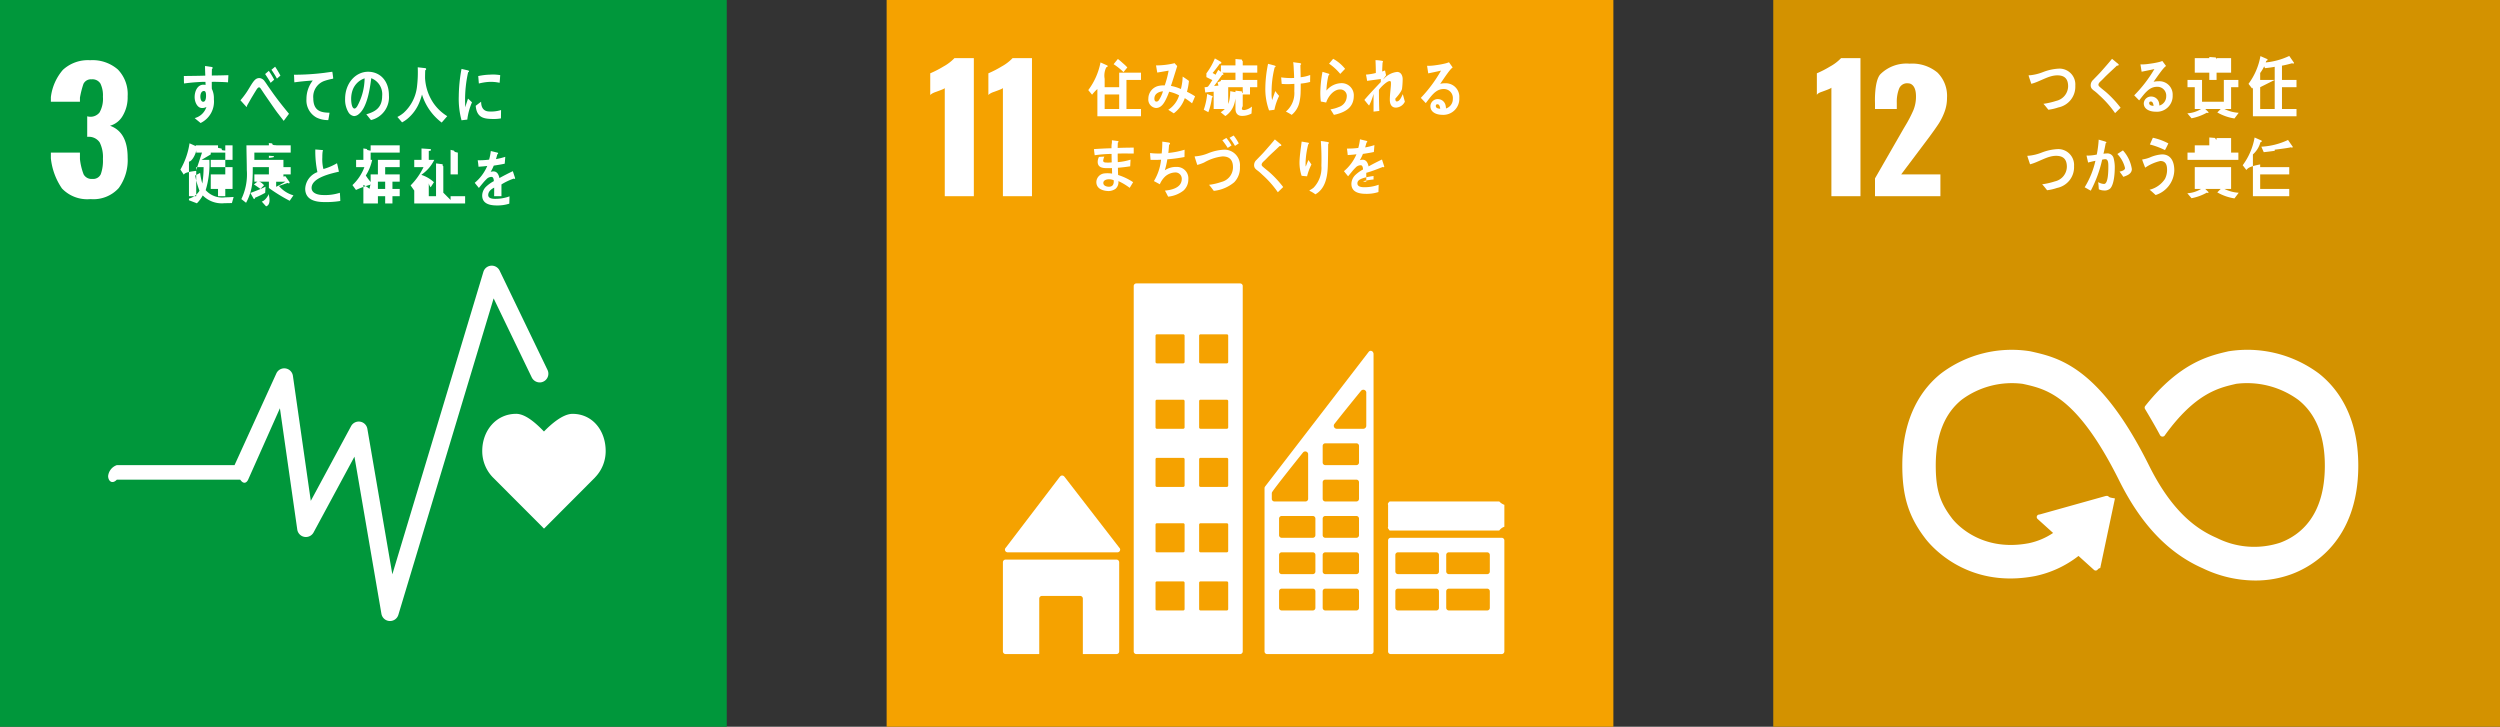 <svg xmlns="http://www.w3.org/2000/svg" viewBox="0 0 344 100">
  <rect x="0" y="0" width="344" height="100" fill="#333333" stroke="none"/>
  <defs>
    <style>
      .cls-1 {
        fill: #00973b;
      }

      .cls-2 {
        fill: #fff;
      }

      .cls-3 {
        fill: #d39200;
      }

      .cls-4 {
        fill: #f5a200;
      }
    </style>
  </defs>
  <g id="レイヤー_2" data-name="レイヤー 2">
    <g id="レイヤー_2-2" data-name="レイヤー 2">
      <g>
        <g>
          <rect class="cls-1" width="100" height="100"/>
          <path class="cls-2" d="M8.524,25.931A8.982,8.982,0,0,1,7,21.788V21h4v.887a8.244,8.244,0,0,0,.502,2.095,1.229,1.229,0,0,0,1.201.636,1.152,1.152,0,0,0,1.165-.647,5.48,5.48,0,0,0,.294-2.107,4.514,4.514,0,0,0-.447-2.272,1.81,1.81,0,0,0-1.648-.765c-.047-.015-.267-.024-.067-.024V16h-.004a1.597,1.597,0,0,0,1.695-.516,3.817,3.817,0,0,0,.471-2.166,3.731,3.731,0,0,0-.341-1.813,1.283,1.283,0,0,0-1.212-.589,1.138,1.138,0,0,0-1.13.636A13.046,13.046,0,0,0,11,13.436V14H7v-.634A7.026,7.026,0,0,1,8.653,9.613a5.083,5.083,0,0,1,3.755-1.327A5.304,5.304,0,0,1,16.222,9.567a4.857,4.857,0,0,1,1.342,3.685,4.964,4.964,0,0,1-.683,2.689,2.907,2.907,0,0,1-1.742,1.362q2.424.87,2.425,4.371a6.527,6.527,0,0,1-1.224,4.2,4.691,4.691,0,0,1-3.884,1.522A4.803,4.803,0,0,1,8.524,25.931Z"/>
          <g>
            <path class="cls-2" d="M83.341,62.064c0-2.826-1.814-5.118-4.561-5.118-1.374,0-3.03,1.504-3.93,2.429-.9-.926-2.447-2.432-3.821-2.432-2.747,0-4.672,2.292-4.672,5.12a5.177,5.177,0,0,0,1.458,3.62h0l7.042,7.055L81.888,65.69l-.005-.005A5.179,5.179,0,0,0,83.341,62.064Z"/>
            <path class="cls-2" d="M53.666,85.453c-.025,0-.049-.001-.074-.002a1.199,1.199,0,0,1-1.109-.995L48.772,62.837,43.148,73.262a1.2,1.2,0,0,1-2.244-.399l-2.387-16.685-4.367,9.81c-.193.433-.622.712-1.096.012H16.079c-.663.7-1.2.163-1.2-.5a1.789,1.789,0,0,1,1.2-1.5H32.274l5.745-12.603a1.2,1.2,0,0,1,2.285.318l2.461,17.204L48.31,58.637a1.2,1.2,0,0,1,2.239.367L53.986,79.027,66.515,37.41a1.2,1.2,0,0,1,2.23-.176l6.592,13.667a1.204,1.204,0,0,1-.94,1.716,1.23,1.23,0,0,1-1.245-.72L67.924,41.056,54.815,84.599A1.199,1.199,0,0,1,53.666,85.453Z"/>
          </g>
          <g>
            <path class="cls-2" d="M64.3,16.456c-.263.026-.524.063-.794.096a11.331,11.331,0,0,1-.378-3.328,21.495,21.495,0,0,1,.378-3.745l.634.149a1.993,1.993,0,0,1,.312.081.109.109,0,0,1,.081.114.119.119,0,0,1-.117.114,17.378,17.378,0,0,0-.422,3.888c0,.317.015.626.015.945.131-.398.255-.803.392-1.202.183.168.366.344.546.512A8.371,8.371,0,0,0,64.3,16.456Zm4.629-.165a5.881,5.881,0,0,1-1.331.076c-1.041-.033-2.012-.204-2.138-1.809.246-.185.491-.382.743-.56.002.91.423,1.321,1.102,1.343a4.634,4.634,0,0,0,1.641-.2C68.94,15.523,68.935,15.902,68.93,16.291Zm-.183-4.9a5.667,5.667,0,0,0-1.688-.105,7.575,7.575,0,0,0-1.166.206c-.031-.315-.052-.707-.09-1.023a8.782,8.782,0,0,1,1.652-.2,5.995,5.995,0,0,1,1.375.069C68.803,10.686,68.784,11.042,68.747,11.39Z"/>
            <path class="cls-2" d="M31.376,11.332c-.304-.025-.61-.043-.908-.05-.446-.013-.89-.032-1.329-.018.007.332-.008.641.014.97a2.922,2.922,0,0,1,.276,1.41A3.272,3.272,0,0,1,27.6,16.927c-.266-.232-.549-.436-.809-.677a2.284,2.284,0,0,0,1.61-1.534,1.122,1.122,0,0,1-.615.144c-.632,0-1.004-.813-1.004-1.501,0-.857.423-1.704,1.204-1.704a1.217,1.217,0,0,1,.298.036c0-.141-.006-.288-.015-.43-.506-.004-1.011.036-1.508.068-.484.042-.958.091-1.435.159-.029-.34-.015-.687-.029-1.027.987-.019,1.968-.019,2.955-.056-.022-.439-.036-.871-.043-1.318.215.018.446.055.662.089a2.225,2.225,0,0,1,.275.044c.051.009.11.026.11.108a.246.246,0,0,1-.096.185c-.008.288-.015.593-.015.878.758-.006,1.522-.021,2.282-.046ZM28.061,12.52c-.341,0-.491.392-.491.758,0,.295.088.723.393.723.327,0,.388-.499.388-.802C28.351,12.958,28.351,12.52,28.061,12.52Z"/>
            <path class="cls-2" d="M39.038,16.633c-.376-.504-.817-1.029-1.208-1.591-.464-.664-.943-1.356-1.393-2.012-.154-.224-.309-.467-.464-.691-.081-.113-.183-.319-.323-.319-.201,0-.391.384-.502.55-.147.235-.296.487-.434.712-.251.412-.471.833-.715,1.235v.048c0,.075-.031.139-.095.139l-.818-.903a11.787,11.787,0,0,0,.869-1.14c.28-.422.531-.89.825-1.312.281-.382.5-.607.92-.607a.969.969,0,0,1,.731.466c.162.197.317.46.463.666.349.496.694,1.003,1.046,1.47.544.739,1.253,1.619,1.826,2.311ZM37.24,11.396c-.235-.42-.497-.814-.758-1.21l.506-.436a10.656,10.656,0,0,1,.737,1.214Zm.867-.575a11.326,11.326,0,0,0-.758-1.219l.508-.425a13.473,13.473,0,0,1,.73,1.222Z"/>
            <path class="cls-2" d="M45.69,10.854a7.995,7.995,0,0,0-1.083.291,2.315,2.315,0,0,0-1.498,2.387c.014,1.791,1.125,1.959,2.234,1.979-.05.336-.102.68-.175,1.016-.046,0-.102-.001-.149-.002a3.548,3.548,0,0,1-1.446-.34A2.68,2.68,0,0,1,42.169,13.63a4.109,4.109,0,0,1,.867-2.551c-.816.051-1.729.138-2.53.253-.038-.442-.018-.705-.061-1.048a33.801,33.801,0,0,0,4.202-.263c.329-.049.887-.121,1.077-.149.036.133.115.819.126.887C45.862,10.83,45.767,10.837,45.69,10.854Z"/>
            <path class="cls-2" d="M51.047,16.521c-.221-.263-.422-.537-.646-.789,1.136-.34,2.184-.832,2.184-2.533a2.356,2.356,0,0,0-1.5-2.438c-.194,1.549-.576,4.014-1.703,4.926a1.044,1.044,0,0,1-.667.286,1.061,1.061,0,0,1-.768-.521,3.357,3.357,0,0,1-.46-1.836c0-2.193,1.456-3.743,3.165-3.743,1.581,0,2.865,1.173,2.865,3.259A3.224,3.224,0,0,1,51.047,16.521Zm-2.526-4.129a3.691,3.691,0,0,0-.202,1.225c0,.367.065,1.318.467,1.318.143,0,.266-.171.353-.286a8.192,8.192,0,0,0,1.032-3.87A2.652,2.652,0,0,0,48.522,12.392Z"/>
            <path class="cls-2" d="M60.778,16.865a7.685,7.685,0,0,1-2.71-3.86,9.351,9.351,0,0,1-.396,1.161A5.731,5.731,0,0,1,56.081,16.33a4.244,4.244,0,0,1-.756.507l-.646-.746a4.183,4.183,0,0,0,.873-.575,5.734,5.734,0,0,0,1.813-3.49,16.547,16.547,0,0,0,.116-2.767l1.021.115a.144.144,0,0,1,.14.132.176.176,0,0,1-.131.162c-.014.361-.022.72-.022,1.081a6.801,6.801,0,0,0,1.145,3.426A6.335,6.335,0,0,0,61.54,15.985Z"/>
            <path class="cls-2" d="M31.911,27.941c-.335.008-.671.017-1.007.017A3.677,3.677,0,0,1,27.898,26.89a4.704,4.704,0,0,1-.805,1.086L26,27.555V27h1V23.51c-1.493.175-1.596.359-1.711.52l-.466-.697A10.173,10.173,0,0,0,26.079,19.72l.866.386a.1.1,0,0,1,.058.084c0,.051-.078-.191-.078-.191H29v1.248L27.727,22h1.08a12.138,12.138,0,0,1-.506,4.163,3.036,3.036,0,0,0,2.692.989c.387,0,.768-.025,1.156-.052ZM27,23v.411L27.795,21H27v-.35c-.035.535-.6,1.587-1,1.587v5.092a2.417,2.417,0,0,0,1.45-1.087,11.809,11.809,0,0,1-.597-2.086c.23-.121.455-.245.686-.367a8.738,8.738,0,0,0,.299,1.463A13.991,13.991,0,0,0,28.017,23Zm5,0v2h0v1H30v1h1V26H29V25h0V23h0v1h1V23H29V22h1V20H29v1h1v-.653l.407.08a.119.119,0,0,1,.113.132c0,.069-.078.121.48.157V20h1v2H31v1Zm-1-2H30v1h1Zm0,2H30v1h1Z"/>
            <path class="cls-2" d="M39.86,27.628A22.003,22.003,0,0,1,37,25.866V26.879s.365,1.302-.39,1.513l-.59-.654c.575-.165.98-1.042.98-1.042V25H35.535c.276-.029.545.214.797.485l-.491.515c-.298-.215-.596-.425-.902-.622L35.417,25H35V24h2V23H34.782c0,.5-.007,1.284-.031,1.599a7.299,7.299,0,0,1-.893,3.305c-.218-.17-.426-.342-.649-.505a7.84,7.84,0,0,0,.752-4.001c0-.956-.036-1.914-.051-3.399H37v-.33c-.272.018.088.018.363.053.052.009.12.027.12.109s.117.152.517.152V20h2v1H35v2h0V22h2v-.568l.57.044c.058,0,.131.011.131.111,0,.07-.7.143-.7.143V22h2v1h1v1H39v.296l.266-.055.543.768a.223.223,0,0,1,.036.119.101.101,0,0,1-.096.107.346.346,0,0,1-.161-.064c-.402.127-.804.28-1.206.418a4.058,4.058,0,0,0,1.995,1.29Zm-3.37-1.095a14.364,14.364,0,0,1-1.394.676c-.017.064-.052.181-.119.181-.037,0-.068-.036-.09-.072l-.432-.765c.701-.263,1.402-.525,2.081-.861ZM39,23H38v1h1Zm0,0H38v1h1Zm-1,2.007v.695A13.669,13.669,0,0,0,39.275,25Z"/>
            <path class="cls-2" d="M44.67,27.804c-1.03,0-2.673-.166-2.673-1.848a2.563,2.563,0,0,1,1.679-2.272,14.006,14.006,0,0,1-.289-3.117c.216.018.44.036.656.053.107.009.214.018.324.034.036.009.079.026.079.08a.183.183,0,0,1-.05.097,5.956,5.956,0,0,0-.043.809,5.523,5.523,0,0,0,.136,1.576.09.09,0,0,0,.065.027,7.807,7.807,0,0,0,1.816-.784c.108.379.179.775.266,1.162-.9.221-3.761.784-3.761,2.237,0,.82,1.066.977,1.564.977a6.573,6.573,0,0,0,2.325-.309c.031.371.052.75.061,1.129A11.928,11.928,0,0,1,44.67,27.804Z"/>
            <path class="cls-2" d="M51,28V25.265l-.16.716a5.209,5.209,0,0,0-.84-.542V28h1V25.405a12.762,12.762,0,0,0-2.017.734l-.488-.67A6.471,6.471,0,0,0,50.139,23H49V22h1V20.423l.4.069a.107.107,0,0,1,.113.099c0,.069.487.141.487.141V22h.209a6.525,6.525,0,0,1-.875,2.147A7.606,7.606,0,0,0,51,25.041V24h4v4Zm0-7V20h4v1Zm1,3V22h3v2Zm1,1H52v1h1Zm0,2H52v1h1Zm2-4H53v1h2Zm0,2H54v1h1Zm0,2H54v1h1Z"/>
            <path class="cls-2" d="M58,24.034v.036a4.683,4.683,0,0,1,1.708,1l-.447.7A1.224,1.224,0,0,1,59,25.21V28H57V25.495s.213.512-.008.717l-.49-.7A9.324,9.324,0,0,0,58.275,23H57V22h1V20.43l1.213.081a.127.127,0,0,1,.096.122c0,.071-.062.115-.309.133V22h.753A5.235,5.235,0,0,1,58,24.034ZM59,28V27h1V22.484l.822.106a.122.122,0,0,1,.109.124c0,.081-.078.124.069.151v3.65l1,1V20.617l.4.098a.134.134,0,0,1,.128.124c0,.08.472.16.472.16V24H62v3h2v1Z"/>
            <path class="cls-2" d="M70.798,24.616a.178.178,0,0,1-.101-.043A8.223,8.223,0,0,0,69,25.378V27H67.993C68,26.573,68,26.443,68,26.298v-.48c-.548.273-.822.625-.822,1.02,0,.344.315.523.938.523a5.69,5.69,0,0,0,1.992-.342l-.027,1.003a5.322,5.322,0,0,1-1.719.248c-1.341,0-2.013-.453-2.013-1.373a1.752,1.752,0,0,1,.562-1.235,4.885,4.885,0,0,1,1.04-.737c-.012-.386-.123-.584-.321-.584a.956.956,0,0,0-.704.327,6.514,6.514,0,0,0-.528.581c-.254.302-.41.507-.506.611-.123-.156-.314-.386-.569-.704a6.128,6.128,0,0,0,1.726-2.325c-.363.051-.767.087-1.205.112-.027-.326-.069-.626-.11-.891a10.97,10.97,0,0,0,1.568-.087,7.552,7.552,0,0,0,.232-1.185l.923.225a.1.1,0,0,1,.083.102c0,.051-.033.094-.109.128-.034.146-.096.37-.184.66a10.23,10.23,0,0,0,1.279-.316l-.075.943c-.376.087-.883.172-1.511.267a5.509,5.509,0,0,1-.425.857,1.294,1.294,0,0,1,.389-.059c.418,0,.693.301.815.917.547-.309,1.172-.626,1.847-.952l.315.96C70.88,24.582,70.853,24.616,70.798,24.616Z"/>
          </g>
        </g>
        <g>
          <rect class="cls-3" x="244" width="100" height="100"/>
          <g>
            <path class="cls-2" d="M252,12.047c.003.094-.499.291-1.331.589-.659.22-.669.447-.669.447V10.088a14.284,14.284,0,0,0,1.82-.938A6.169,6.169,0,0,0,253.331,8H256V27h-4Z"/>
            <path class="cls-2" d="M258,24.546l3.92-6.822.24-.405a17.884,17.884,0,0,0,1.12-2.15,4.911,4.911,0,0,0,.36-1.902q0-1.357-.717-1.72a.8.8,0,0,0-.304-.077,1.195,1.195,0,0,0-1.299.716A4.989,4.989,0,0,0,261,14.167V15h-3v-.787s-.135-3.005.724-3.983a5.095,5.095,0,0,1,4.033-1.468,5.432,5.432,0,0,1,3.84,1.225,4.522,4.522,0,0,1,1.312,3.476,5.457,5.457,0,0,1-.337,1.92,8.271,8.271,0,0,1-.794,1.611q-.458.707-1.42,2.008L261.601,24H267v3h-9Z"/>
          </g>
          <path class="cls-2" d="M319.094,51.404a16.483,16.483,0,0,0-12.467-3.064l-.25.058c-2.486.587-6.436,1.559-11.058,7.295-.026.032-.052.065-.077.098l-.059.071a.376.376,0,0,0-.027.415l.107.177c.58.971,1.312,2.22,1.93,3.371a.27.27,0,0,1,.017.035.397.397,0,0,0,.352.217.389.389,0,0,0,.273-.111c.029-.038.059-.077.084-.118,4.103-5.674,7.329-6.457,9.512-6.971l.261-.062a11.945,11.945,0,0,1,8.548,2.199c2.426,1.915,3.658,4.964,3.658,9.059,0,6.869-3.341,9.557-6.145,10.601a11.462,11.462,0,0,1-8.539-.563l-.187-.091c-2.386-1.036-5.947-3.191-9.302-9.93-6.763-13.584-12.421-14.863-16.164-15.71l-.2-.044a16.155,16.155,0,0,0-12.277,3.054c-2.431,1.939-5.327,5.71-5.327,12.657,0,4.233.87,7.027,3.104,9.968.49.67,5.499,7.105,15.182,5.249a14.547,14.547,0,0,0,5.959-2.768l2.131,1.923a.35.35,0,0,0,.489-.024A.568.568,0,0,1,289,78.161v-.029l2-9.458V68.57c-.752-.092-.79-.186-.865-.252a.319.319,0,0,0-.226-.085l-.066.006-.1.01-9.059,2.536-.165.027a.317.317,0,0,0-.173.101.343.343,0,0,0,.025.491l.106.098,2.03,1.833a9.457,9.457,0,0,1-3.325,1.407c-7.006,1.336-10.465-3.252-10.597-3.432l-.049-.067C266.91,69.106,266.36,67.29,266.36,64.045c0-4.107,1.21-7.157,3.596-9.062a11.599,11.599,0,0,1,8.389-2.163l.204.046c3.068.694,7.271,1.645,13.06,13.274,3.007,6.037,6.773,9.985,11.513,12.067a16.736,16.736,0,0,0,7.216,1.672,14.36,14.36,0,0,0,5.027-.891C318.11,77.962,324.5,74.459,324.5,64.073c0-6.943-2.94-10.721-5.406-12.669"/>
          <g>
            <path class="cls-2" d="M283.222,14.784a6.846,6.846,0,0,1-1.366.317c-.225-.272-.439-.565-.682-.814a10.419,10.419,0,0,0,1.754-.404,2.099,2.099,0,0,0,1.646-2.007c0-1.131-.597-1.508-1.484-1.508-1.225,0-2.378.866-3.583,1.166-.035-.121-.367-1.08-.367-1.124,0-.086.111-.051.162-.051a6.608,6.608,0,0,0,1.828-.446,6.911,6.911,0,0,1,2.224-.472,2.182,2.182,0,0,1,2.208,2.351A2.905,2.905,0,0,1,283.222,14.784Z"/>
            <path class="cls-2" d="M291.035,15.566a14.171,14.171,0,0,0-2.211-2.497,6.394,6.394,0,0,0-.638-.557,1.806,1.806,0,0,1-.367-.326.737.737,0,0,1-.139-.464.997.997,0,0,1,.336-.73c.354-.378.72-.73,1.065-1.114.515-.584,1.036-1.168,1.536-1.785.213.179.425.351.639.531a1.592,1.592,0,0,1,.241.207.105.105,0,0,1,.038.077c0,.12-.163.136-.243.12-.485.462-.985.915-1.476,1.389-.205.196-.395.411-.602.609-.096.095-.204.181-.293.284a.555.555,0,0,0-.178.342.332.332,0,0,0,.133.258c.31.291.654.54.97.815a14.608,14.608,0,0,1,1.951,2.102C291.54,15.068,291.292,15.325,291.035,15.566Z"/>
            <path class="cls-2" d="M296.577,15.368c-.607,0-1.592-.25-1.592-1.149a.991.991,0,0,1,1.058-.935,1.085,1.085,0,0,1,1.013.77,2.098,2.098,0,0,1,.074.473,1.303,1.303,0,0,0,.939-1.271,1.209,1.209,0,0,0-1.283-1.311c-1.109,0-1.749,1.02-2.438,1.87-.226-.232-.456-.462-.683-.695a18.198,18.198,0,0,0,2.782-3.619c-.587.136-1.175.248-1.761.368l-.161-1.014a1.699,1.699,0,0,0,.233.011,7.406,7.406,0,0,0,.976-.086,12.326,12.326,0,0,0,1.344-.241c.154-.035.308-.095.462-.146.169.232.339.455.507.687a2.44,2.44,0,0,0-.22.189,6.363,6.363,0,0,0-.477.574c-.353.464-.683.944-1.021,1.415a2.576,2.576,0,0,1,.675-.077,1.831,1.831,0,0,1,1.954,1.93A2.171,2.171,0,0,1,296.577,15.368Zm-.621-1.399c-.141,0-.228.059-.228.231,0,.319.418.361.61.361C296.299,14.313,296.226,13.969,295.956,13.969Z"/>
            <path class="cls-2" d="M307.461,16.301a6.817,6.817,0,0,1-2.36-.828L305.569,15h-2.125l.456.441a.103.103,0,0,1-.098.103.298.298,0,0,1-.14-.039,6.955,6.955,0,0,1-2.107.772l-.578-.683A4.091,4.091,0,0,0,302.869,15H302V12h5v3h-.915a5.065,5.065,0,0,0,1.961.521ZM301,12V11h3V9h-2v1h2V9h-2V8h2V7.84l.812.061a.112.112,0,0,1,.119.103A.249.249,0,0,0,305,8.15V8h2V9h0v1h-2v1h3v1Zm5-1h-3v1h3Zm0,1h-3v1h3Zm0,1h-3v1h3Z"/>
            <path class="cls-2" d="M311.836,8.371A5.181,5.181,0,0,1,311,10.045V16h-1V11.425c.262.285.097.542-.103.764l-.503-.653A9.028,9.028,0,0,0,311.035,7.72l.918.402a.118.118,0,0,1,.068.105C312.021,8.32,311.891,8.363,311.836,8.371ZM314,12v3h2v1h-5V15h2V11h-2v1l2-1V9.191c-.362.077-.855.138-1.339.19l-.331-.756a9.779,9.779,0,0,0,3.672-.927l.661.953a.126.126,0,0,1-.127.102.247.247,0,0,1-.13-.051c-.464.128-.919.248-1.407.334V11h2v1Z"/>
            <path class="cls-2" d="M283.049,25.86a6.844,6.844,0,0,1-1.366.317c-.225-.276-.439-.566-.682-.817a10.182,10.182,0,0,0,1.754-.402,2.102,2.102,0,0,0,1.646-2.007c0-1.131-.597-1.51-1.484-1.51-1.225,0-2.378.866-3.583,1.166-.035-.12-.367-1.081-.367-1.124,0-.084.111-.05.162-.05a6.606,6.606,0,0,0,1.828-.447,6.911,6.911,0,0,1,2.224-.472,2.183,2.183,0,0,1,2.208,2.351A2.907,2.907,0,0,1,283.049,25.86Z"/>
            <path class="cls-2" d="M290.348,25.953a1.134,1.134,0,0,1-.83.259,1.75,1.75,0,0,1-.719-.165c-.027-.334-.043-.66-.088-.987a1.651,1.651,0,0,0,.808.25c.596,0,.588-1.94.588-2.419,0-.353.008-.988-.411-.988a1.957,1.957,0,0,0-.44.069,16.867,16.867,0,0,1-1.564,4.264c-.286-.139-.556-.317-.843-.465a12.012,12.012,0,0,0,1.483-3.645c-.338.068-.675.145-1.006.241-.029-.113-.213-.901-.213-.935a.032.032,0,0,1,.035-.035c.068,0,.128.015.193.015a6.793,6.793,0,0,0,1.175-.145,14.593,14.593,0,0,0,.263-2.049c.236.061.457.127.685.196a1.674,1.674,0,0,1,.286.095c.036.017.088.035.088.086,0,.061-.059.095-.096.112-.088.488-.182.977-.307,1.449a3.886,3.886,0,0,1,.441-.042.88.88,0,0,1,.975.729,4.798,4.798,0,0,1,.141,1.304C290.988,23.912,290.877,25.439,290.348,25.953Zm1.821-1.621c-.162-.248-.339-.48-.515-.719.212-.036.748-.164.748-.49a4.118,4.118,0,0,0-1.056-1.93c.257-.164.513-.334.77-.498a4.896,4.896,0,0,1,1.225,2.564C293.342,23.947,292.616,24.178,292.17,24.332Z"/>
            <path class="cls-2" d="M296.617,26.837c-.273-.248-.543-.505-.831-.729A3.536,3.536,0,0,0,297.9,24.616a2.731,2.731,0,0,0,.289-1.261c0-.764-.253-1.202-.933-1.202a6.082,6.082,0,0,0-2.079.919c-.053-.13-.404-1.014-.404-1.09,0-.061.072-.052.102-.052a4.709,4.709,0,0,0,.91-.248,5.038,5.038,0,0,1,1.711-.439c1.174,0,1.687.927,1.687,2.206A3.668,3.668,0,0,1,296.617,26.837ZM297.9,20.654a10.677,10.677,0,0,0-2.076-.774c.139-.309.272-.618.411-.926a8.217,8.217,0,0,1,2.131.78C298.219,20.043,298.07,20.352,297.9,20.654Z"/>
            <path class="cls-2" d="M307.461,27.3a6.83,6.83,0,0,1-2.362-.828L305.568,26h-2.124l.456.442a.105.105,0,0,1-.101.104.326.326,0,0,1-.14-.041,6.848,6.848,0,0,1-2.105.769l-.579-.681A4.081,4.081,0,0,0,302.868,26H302V23h5v3h-.915a5.093,5.093,0,0,0,1.962.522ZM301,22V21h1V19h0v1h2V18.916l.726.059a.111.111,0,0,1,.117.103c0,.077.157.145.157.145V19h2v1h0v1h1v1Zm4.6,2h0Zm0,0h0Zm0,1h0Z"/>
            <path class="cls-2" d="M311.034,19.572A3.374,3.374,0,0,1,310,21.245V27h1V22.626c-1.536.283-1.702.54-1.901.763l-.504-.653a9.018,9.018,0,0,0,1.639-3.816l.916.403a.116.116,0,0,1,.071.103C311.221,19.52,311.088,19.563,311.034,19.572ZM313,24v2h2v1h-4V26h2V24h-2V23h2V20.752c-.533.076-1.024.138-1.509.188l-.331-.755a9.731,9.731,0,0,0,3.671-.927l.661.952a.121.121,0,0,1-.125.102.268.268,0,0,1-.131-.049c-.462.128-2.235.333-2.235.333V23h2v1Z"/>
          </g>
        </g>
        <g>
          <rect class="cls-4" x="122" width="100" height="100"/>
          <g>
            <path class="cls-2" d="M130,12.047c.141.094-.361.291-1.192.589-.659.22-.807.447-.807.447V10.088a14.284,14.284,0,0,0,1.82-.938A6.169,6.169,0,0,0,131.331,8H134V27h-4Z"/>
            <path class="cls-2" d="M138,12.047c.121.094-.381.291-1.212.589-.659.22-.787.447-.787.447V10.088a14.29,14.29,0,0,0,1.82-.938A6.174,6.174,0,0,0,139.331,8H142V27h-4Z"/>
          </g>
          <g>
            <g>
              <path class="cls-2" d="M138.653,76h15.111a.372.372,0,0,0,.371-.372.368.368,0,0,0-.098-.246l-.021-.022-7.518-9.727-.073-.081a.37.37,0,0,0-.274-.121.378.378,0,0,0-.243.095l-.045.052-.071.079-7.335,9.625-.113.138a.366.366,0,0,0-.063.207A.372.372,0,0,0,138.653,76Z"/>
              <path class="cls-2" d="M153.629,77H138.371a.371.371,0,0,0-.371.371V89.628a.373.373,0,0,0,.372.372H143V82.371A.371.371,0,0,1,143.371,82h5.258a.371.371,0,0,1,.371.371V90h4.629A.371.371,0,0,0,154,89.629V77.371A.371.371,0,0,0,153.629,77Z"/>
            </g>
            <path class="cls-2" d="M207,74H191.366a.367.367,0,0,0-.366.366V89.644a.357.357,0,0,0,.356.356H206.633a.368.368,0,0,0,.367-.367V74.36A.365.365,0,0,0,206.626,74m-8.985,10h-5.273A.369.369,0,0,1,192,83.632V81.357A.357.357,0,0,1,192.357,81h5.277a.367.367,0,0,1,.366.366v2.276A.358.358,0,0,1,197.642,84Zm.001-5h-5.275A.369.369,0,0,1,192,78.632V76.356a.356.356,0,0,1,.356-.356h5.288a.357.357,0,0,1,.356.356v2.287A.357.357,0,0,1,197.643,79Zm6.999,5h-5.275A.368.368,0,0,1,199,83.633V81.367A.367.367,0,0,1,199.367,81h5.266a.367.367,0,0,1,.367.367v2.275A.358.358,0,0,1,204.642,84Zm.001-5h-5.276A.368.368,0,0,1,199,78.633V76.356a.356.356,0,0,1,.356-.356h5.277a.368.368,0,0,1,.367.367v2.276A.357.357,0,0,1,204.643,79Z"/>
            <path class="cls-2" d="M171,39H156.358a.358.358,0,0,0-.358.358V89.642a.36.36,0,0,0,.358.358h14.281A.362.362,0,0,0,171,89.639V39.361A.357.357,0,0,0,170.648,39m-7.841,45h-3.615A.193.193,0,0,1,159,83.807V80.193A.193.193,0,0,1,159.193,80h3.616a.192.192,0,0,1,.191.191v3.616A.193.193,0,0,1,162.807,84Zm0-8h-3.615A.193.193,0,0,1,159,75.807V72.193A.193.193,0,0,1,159.193,72h3.615a.193.193,0,0,1,.193.193v3.615A.193.193,0,0,1,162.808,76Zm0-9h-3.615A.193.193,0,0,1,159,66.807V63.193A.193.193,0,0,1,159.193,63h3.615a.193.193,0,0,1,.193.193v3.615A.193.193,0,0,1,162.808,67Zm0-8h-3.615A.193.193,0,0,1,159,58.807V55.19a.19.19,0,0,1,.19-.19h3.62a.191.191,0,0,1,.19.19v3.617A.193.193,0,0,1,162.807,59Zm0-9h-3.615A.193.193,0,0,1,159,49.807V46.193A.193.193,0,0,1,159.193,46h3.615a.193.193,0,0,1,.193.193v3.615A.193.193,0,0,1,162.807,50Zm5.999,34h-3.614A.193.193,0,0,1,165,83.807v-3.616A.191.191,0,0,1,165.191,80h3.615a.194.194,0,0,1,.194.194v3.612A.194.194,0,0,1,168.806,84Zm.001-8h-3.615A.193.193,0,0,1,165,75.807V72.193A.193.193,0,0,1,165.193,72h3.614a.194.194,0,0,1,.194.194v3.614A.193.193,0,0,1,168.808,76Zm0-9h-3.615A.193.193,0,0,1,165,66.807V63.193A.193.193,0,0,1,165.193,63h3.614a.194.194,0,0,1,.194.194v3.614A.193.193,0,0,1,168.808,67Zm0-8h-3.615A.193.193,0,0,1,165,58.807V55.19a.19.19,0,0,1,.19-.19h3.616a.194.194,0,0,1,.194.194v3.614A.193.193,0,0,1,168.807,59Zm.001-9h-3.616A.193.193,0,0,1,165,49.807V46.193A.193.193,0,0,1,165.193,46h3.615a.193.193,0,0,1,.193.193v3.616A.192.192,0,0,1,168.809,50Z"/>
            <path class="cls-2" d="M207,72.481a1.435,1.435,0,0,0-.703.519H191.214c-.166-.216-.301-.35-.213-.519V69.465c-.088-.166.048-.301.213-.465h15.084a1.822,1.822,0,0,0,.703.465Z"/>
            <path class="cls-2" d="M188.966,48.552a.378.378,0,0,0-.359-.28.365.365,0,0,0-.205.07.277.277,0,0,0-.027.018l-.121.156L174.187,66.8l-.065.089a.42.42,0,0,0-.122.285v22.469a.357.357,0,0,0,.357.357h14.284A.358.358,0,0,0,189,89.641v-40.94A.369.369,0,0,0,188.966,48.552ZM183.61,58.34l.103-.129c.986-1.266,2.648-3.312,3.459-4.305l.106-.127a.418.418,0,0,1,.322-.152.411.411,0,0,1,.4.335v4.626a.414.414,0,0,1-.398.412c-.007,0-.012.004-.018.004S187.572,59,187.565,59h-3.602c-.007,0-.012.004-.018.004S183.934,59,183.927,59a.414.414,0,0,1-.317-.66ZM180.642,84h-4.283A.358.358,0,0,1,176,83.642V81.357A.357.357,0,0,1,176.357,81h4.284a.358.358,0,0,1,.358.358v2.283A.358.358,0,0,1,180.642,84Zm0-5h-4.283A.358.358,0,0,1,176,78.642V76.359A.358.358,0,0,1,176.358,76h4.283a.358.358,0,0,1,.358.358v2.283A.358.358,0,0,1,180.642,79Zm0-5h-4.284A.358.358,0,0,1,176,73.643V71.359A.358.358,0,0,1,176.358,71h4.283a.358.358,0,0,1,.358.358v2.283A.358.358,0,0,1,180.642,74ZM180,62.615v6.027a.36.36,0,0,1-.358.358h-4.287A.356.356,0,0,1,175,68.642v-.758a.412.412,0,0,1,.027-.134.275.275,0,0,1,.021-.042.324.324,0,0,1,.031-.048c.011-.017.027-.039.04-.059.549-.8,3.026-3.905,4.066-5.204l.104-.128a.401.401,0,0,1,.71.183ZM186.642,84h-4.281A.361.361,0,0,1,182,83.639v-2.282A.357.357,0,0,1,182.357,81h4.286a.358.358,0,0,1,.357.357v2.284A.36.36,0,0,1,186.642,84Zm0-5h-4.281A.361.361,0,0,1,182,78.639V76.359A.358.358,0,0,1,182.358,76h4.283a.358.358,0,0,1,.358.358v2.283A.36.36,0,0,1,186.642,79Zm.001-5h-4.285A.358.358,0,0,1,182,73.643V71.359A.358.358,0,0,1,182.358,71h4.283a.36.36,0,0,1,.358.358v2.284A.358.358,0,0,1,186.643,74Zm0-5h-4.282A.362.362,0,0,1,182,68.639V66.359A.358.358,0,0,1,182.358,66h4.283a.36.36,0,0,1,.358.358v2.284A.358.358,0,0,1,186.643,69Zm-.001-5h-4.281A.361.361,0,0,1,182,63.639V61.36a.36.36,0,0,1,.36-.36h4.282a.358.358,0,0,1,.358.358v2.283A.36.36,0,0,1,186.642,64Z"/>
          </g>
          <g>
            <path class="cls-2" d="M152.232,9.25A2.535,2.535,0,0,0,152,10.845V16h-1V12.252a5.488,5.488,0,0,0-.73.781l-.524-.636a9.284,9.284,0,0,0,1.685-3.808L152.344,9a.119.119,0,0,1,.072.103C152.416,9.199,152.288,9.241,152.232,9.25ZM152,16V15h2V13h-2V12h2V10h3v1h-2v2h0v2h2v1Zm2.591-6.078a8.343,8.343,0,0,0-1.359-1.09l.587-.72c.243.179.479.395.707.6a6.686,6.686,0,0,1,.595.566Z"/>
            <path class="cls-2" d="M164.024,14.216a10.329,10.329,0,0,0-.998-.713,4.377,4.377,0,0,1-1.513,2.093l-.762-.49a3.599,3.599,0,0,0,1.497-1.988,5.415,5.415,0,0,0-1.373-.498,8.646,8.646,0,0,1-.352.857c-.316.686-.713,1.382-1.46,1.382a1.161,1.161,0,0,1-1.05-1.287,1.805,1.805,0,0,1,1.357-1.741,3.133,3.133,0,0,1,.896-.077,12.962,12.962,0,0,0,.535-2.034l-1.563.266L159.069,9h.082a10.649,10.649,0,0,0,2.474-.308c.109.137.235.266.359.395-.153.522-.324,1.038-.484,1.56-.126.395-.244.788-.382,1.175a5.608,5.608,0,0,1,1.372.428,7.547,7.547,0,0,0,.244-1.714c.292.197.586.385.865.599a9.059,9.059,0,0,1-.272,1.493,9.095,9.095,0,0,1,1.115.626C164.312,13.572,164.172,13.898,164.024,14.216Zm-5.181-.641c0,.215.079.403.278.403a.379.379,0,0,0,.31-.154,4.503,4.503,0,0,0,.593-1.261C159.51,12.606,158.844,12.857,158.844,13.576Z"/>
            <path class="cls-2" d="M166.765,13.434a8.908,8.908,0,0,1-.498,2.003l-.63-.339a8.934,8.934,0,0,0,.469-2.171l.708.297a.09.09,0,0,1,.049.083A.135.135,0,0,1,166.765,13.434ZM171,13V12h-2v1h-1V12.57l-.16.228c-.026-.093-.055-.194-.076-.288L169,12.536V15h-2V12.621c-.456.025-.812.065-1.159.109l-.091-.726a1.657,1.657,0,0,0,.355-.043.31.31,0,0,0,.19-.144c.191-.253.355-.532.526-.801C166.509,10.872,166,10.61,166,10.61v-.52a9.191,9.191,0,0,0,1.166-2.053l.741.422c.055.035.151.076.151.168,0,.145-.13.145-.212.137-.323.431-.638.87-.988,1.275.131.086.266.153.398.246.129-.22.253-.449.377-.676l.645.472a.149.149,0,0,1,.069.12c0,.116-.109.109-.178.109-.371.507-.722,1.032-1.112,1.512a4.925,4.925,0,0,0,.604-.05,4.283,4.283,0,0,0-.138-.43l.551-.229A1.261,1.261,0,0,1,168,12.32V11h4v2Zm-2.967,1.658c-.106-.464-.198-.937-.276-1.41l.547-.236c.083.473.177.953.29,1.418Zm2.03-1.757a5.811,5.811,0,0,1-.228,1.403,3.059,3.059,0,0,1-1.228,1.664l-.638-.523c1.093-.685,1.271-1.513,1.314-2.898l.765.143a.107.107,0,0,1,.099.102A.138.138,0,0,1,170.063,12.902ZM171,10v1h2v1h-5V11h2V10h-2V9h2V8.12l.8.067a.106.106,0,0,1,.11.101c0,.069.09.135.09.135V9h2v1Zm1.207,5.622a2.721,2.721,0,0,1-1.303.327c-.548,0-.904-.309-.904-.997V12.475l.785.088c.045.009.118.026.118.097,0,.062-.059.107.096.125v1.816c-.2.43-.148.544.229.544a2.048,2.048,0,0,0,1.036-.485Z"/>
            <path class="cls-2" d="M175.359,15.103c-.244.038-.492.068-.736.09a8.548,8.548,0,0,1-.511-3.164,17.046,17.046,0,0,1,.373-3.246c.218.052.445.113.666.175a1.633,1.633,0,0,1,.284.087c.045.018.089.034.088.091a.157.157,0,0,1-.127.131,13.426,13.426,0,0,0-.425,3.437,4.542,4.542,0,0,0,.073,1.073c.146-.414.29-.837.436-1.25a7.444,7.444,0,0,0,.527.671A7.907,7.907,0,0,0,175.359,15.103Zm3.619-3.6c.002.373.002.748-.011,1.121a6.811,6.811,0,0,1-.155,1.385,3.102,3.102,0,0,1-1.074,1.797,8.802,8.802,0,0,0-.799-.453,3.314,3.314,0,0,0,1.156-2.793c.013-.341.012-.681.009-1.024a11.461,11.461,0,0,1-1.323.035c-.139-.005-.279-.018-.418-.024-.033-.302-.05-.601-.074-.901a9.467,9.467,0,0,0,.949.086c.28.011.552.012.831-.004.003-.473-.038-.94-.057-1.406-.013-.25-.033-.51-.067-.768.235.042.468.069.702.101a1.14,1.14,0,0,1,.291.052c.051.01.103.036.1.103a.153.153,0,0,1-.1.122c.001.563.03,1.131.032,1.696a5.188,5.188,0,0,0,1.311-.309c.01.316-.018.642-.007.957A7.541,7.541,0,0,1,178.978,11.503Z"/>
            <path class="cls-2" d="M183.996,15.698c-.148.043-.295.074-.45.107-.071-.13-.459-.735-.459-.735,0-.026.03-.033.043-.033a4.67,4.67,0,0,0,1.092-.314A1.565,1.565,0,0,0,185.31,13.339a.892.892,0,0,0-.906-1.032c-.856-.011-1.64.914-1.923,1.802-.241-.044-.49-.1-.733-.137a9.78,9.78,0,0,1-.071-1.305,16.897,16.897,0,0,1,.298-2.784l.85.259a.102.102,0,0,1,.086.102.17.17,0,0,1-.111.137,10.414,10.414,0,0,0-.283,2.082,2.729,2.729,0,0,1,2.133-1.021,1.671,1.671,0,0,1,1.632,1.779C186.262,14.784,185.131,15.379,183.996,15.698Zm.422-5.528a7.253,7.253,0,0,0-1.539-1.408c.194-.22.373-.449.566-.67a5.421,5.421,0,0,1,1.641,1.383C184.856,9.703,184.639,9.942,184.417,10.17Z"/>
            <path class="cls-2" d="M192.077,14.808c-.579,0-.837-.437-.837-1.077,0-.669.103-1.33.148-2.001.007-.098.007-.203.007-.301,0-.143-.02-.278-.174-.278-.373,0-1.268.865-1.48,1.227,0,.954.011,1.934.051,2.89l-.792.089V12.924a7.798,7.798,0,0,1-.615,1.603c-.228-.24-.428-.515-.647-.772.61-.746,2.261-2.47,2.261-2.47v-.412s-1.469.189-1.882.258c-.05-.291-.094-.584-.161-.866a7.378,7.378,0,0,0,1.359-.222c0-.592-.022-1.185-.046-1.767a5.21,5.21,0,0,1,.935.102.116.116,0,0,1,.095.121.093.093,0,0,1-.059.094c-.021.42-.045.832-.051,1.244.131-.036.257-.096.389-.138.052.223.095.446.147.66-.131.163-.249.342-.374.524l.015.025a2.85,2.85,0,0,1,1.878-1.011c.493,0,.764.462.764,1.003a11.753,11.753,0,0,1-.086,1.296c-.054.455-.923,1.373-.923,1.373v-.016c-.006.166.013.406.2.406.4,0,.663-.647.824-1.008.097.346.194.691.284,1.039A1.424,1.424,0,0,1,192.077,14.808Z"/>
            <path class="cls-2" d="M198.419,15.797c-.61,0-1.593-.259-1.593-1.191a1.002,1.002,0,0,1,1.057-.97,1.09,1.09,0,0,1,1.013.8,2.062,2.062,0,0,1,.072.49A1.348,1.348,0,0,0,199.91,13.61a1.234,1.234,0,0,0-1.285-1.361c-1.108,0-1.747,1.059-2.438,1.938-.226-.241-.453-.48-.682-.719a18.768,18.768,0,0,0,2.781-3.753c-.585.143-1.173.258-1.76.382l-.162-1.048a1.941,1.941,0,0,0,.234.009,7.203,7.203,0,0,0,.977-.089,11.647,11.647,0,0,0,1.345-.251,4.29,4.29,0,0,0,.461-.15c.17.239.339.471.507.711a2.825,2.825,0,0,0-.22.195,7.136,7.136,0,0,0-.477.596c-.353.481-.681.979-1.02,1.468a2.492,2.492,0,0,1,.676-.079,1.86,1.86,0,0,1,1.953,1.998A2.204,2.204,0,0,1,198.419,15.797Zm-.625-1.45c-.139,0-.227.063-.227.24,0,.329.419.373.609.373C198.139,14.704,198.066,14.347,197.795,14.347Z"/>
            <path class="cls-2" d="M155.445,25.848a8.214,8.214,0,0,0-1.557-.931,1.21,1.21,0,0,1-.387,1.063,1.753,1.753,0,0,1-.94.309c-.683-.01-1.717-.244-1.702-1.264a1.23,1.23,0,0,1,1.138-1.167,3.181,3.181,0,0,1,.545-.016,3.41,3.41,0,0,1,.48.047c.003-.257-.013-.515-.022-.763-.227.011-.462.017-.695.013-.53-.008-1.274-.059-1.262-.887a1.553,1.553,0,0,1,.176-.666l.737-.037a1.916,1.916,0,0,0-.159.553c-.004.257.285.262.435.264a4.571,4.571,0,0,0,.744-.022c-.021-.386-.021-.78-.023-1.165a17.053,17.053,0,0,0-2.321.183c-.045-.284-.075-.564-.105-.847.805-.051,1.611-.097,2.418-.116A3.268,3.268,0,0,1,153,19.642v-.345c.147.027.339.046.53.072.097.018.206.02.304.045.035.01.076.026.075.083a.134.134,0,0,1-.091.119c-.019.25-.022.49-.026.74.614-.025,1.226-.038,2.208-.047v.821c-.987-.009-1.6-.019-2.205.004-.006.396.002.78.01,1.176a7.93,7.93,0,0,0,1.759-.344l-.048.917c-.565.087-1.124.159-1.69.2.004.33.012.667.028.997a8.035,8.035,0,0,1,2.064.988C155.762,25.33,155.605,25.593,155.445,25.848Zm-2.196-1.044a1.595,1.595,0,0,0-.651-.139c-.264-.004-.774.1-.78.504s.477.523.742.527c.411.006.686-.188.694-.703C153.253,24.932,153.248,24.864,153.249,24.803Z"/>
            <path class="cls-2" d="M162.831,26.237a4.107,4.107,0,0,1-2.091.823c-.156-.273-.28-.566-.449-.832.822-.076,2.32-.344,2.32-1.613a.867.867,0,0,0-.961-.883,2.204,2.204,0,0,0-1.293.524,3.112,3.112,0,0,0-.764,1.098l-.814-.437a7.063,7.063,0,0,0,.984-2.943c-.287.018-.566.026-.852.026h-.594c-.021-.319-.059-.627-.067-.943a9.152,9.152,0,0,0,1.073.068c.173,0,.351,0,.527-.011a14.852,14.852,0,0,0,.082-1.628c.22.033.44.059.66.094a1.899,1.899,0,0,1,.294.051c.052.017.109.044.109.121a.215.215,0,0,1-.133.171c-.029.378-.05.755-.102,1.123A11.145,11.145,0,0,0,163,20.601l-.014,1.004a20.478,20.478,0,0,1-2.363.317,10.786,10.786,0,0,1-.345,1.509,2.762,2.762,0,0,1,1.599-.462,1.577,1.577,0,0,1,1.637,1.73A2.036,2.036,0,0,1,162.831,26.237Z"/>
            <path class="cls-2" d="M169.827,25.079a5.213,5.213,0,0,1-2.808,1.185c-.221-.283-.427-.575-.655-.833a8.243,8.243,0,0,0,1.694-.393,2.081,2.081,0,0,0,1.601-2.007c0-1.131-.585-1.51-1.445-1.51a6.545,6.545,0,0,0-2.525.84,6.117,6.117,0,0,1-.946.334c-.036-.121-.356-1.097-.356-1.122,0-.087.093-.061.136-.061a5.878,5.878,0,0,0,1.801-.456,6.71,6.71,0,0,1,2.146-.462,2.145,2.145,0,0,1,2.143,2.351A2.828,2.828,0,0,1,169.827,25.079Zm-.896-4.726a9.088,9.088,0,0,0-.739-1.046l.554-.326a6.548,6.548,0,0,1,.712,1.036Zm1.003-.276a7.632,7.632,0,0,0-.753-1.114l.568-.319a6.346,6.346,0,0,1,.704,1.09Z"/>
            <path class="cls-2" d="M175.83,26.453a13.788,13.788,0,0,0-2.151-2.427,6.547,6.547,0,0,0-.622-.543,1.833,1.833,0,0,1-.357-.316.725.725,0,0,1-.135-.451.954.954,0,0,1,.328-.71c.344-.368.701-.71,1.034-1.085.5-.568,1.008-1.135,1.494-1.736.207.176.414.342.62.518a1.542,1.542,0,0,1,.237.2.113.113,0,0,1,.035.075c0,.117-.157.134-.235.117-.471.452-.957.894-1.436,1.353-.199.191-.384.401-.585.592-.094.093-.2.175-.285.276a.537.537,0,0,0-.172.333.32.32,0,0,0,.129.251c.301.284.635.526.943.793a14.428,14.428,0,0,1,1.897,2.045C176.322,25.97,176.079,26.219,175.83,26.453Z"/>
            <path class="cls-2" d="M179.853,24.26c-.25-.018-.506-.045-.751-.07a5.708,5.708,0,0,1-.29-1.944c.032-.926.186-1.847.297-2.763.221.033.448.077.671.11.078.02.184.024.263.052a.089.089,0,0,1,.062.089.18.18,0,0,1-.092.126,11.875,11.875,0,0,0-.365,2.451c-.005.171-.004.344.004.516-.001.015-.007.061.02.062.021,0,.038-.069.046-.076.103-.273.211-.534.322-.796l.414.617A7.588,7.588,0,0,0,179.853,24.26Zm2.902-4.423c-.007,1.004-.014,2.035-.049,3.047-.056,1.613-.401,3.114-1.71,3.856a4.052,4.052,0,0,0-.767-.466c-.02-.008-.043-.009-.042-.045s.038-.058.062-.075a2.905,2.905,0,0,0,.499-.326,3.921,3.921,0,0,0,1.075-3.009,33.994,33.994,0,0,0-.077-3.413,5.694,5.694,0,0,1,.672.094,2.648,2.648,0,0,1,.356.063.086.086,0,0,1,.068.099A.316.316,0,0,1,182.755,19.838Z"/>
            <path class="cls-2" d="M190.393,23.012a.168.168,0,0,1-.103-.043c-.492.181-1.44.585-2.291.808V25h-.408c.008-.028.008-.158,1.408-.303v-.481c-1.946.275-2.22.626-2.22,1.021,0,.345.314.525.936.525a5.641,5.641,0,0,0,1.988-.344l-.028,1.006a5.229,5.229,0,0,1-1.714.248c-1.34,0-2.008-.455-2.008-1.376a1.748,1.748,0,0,1,.56-1.235,4.783,4.783,0,0,1,1.038-.739c-.013-.386-.123-.585-.321-.585a.961.961,0,0,0-.703.327,6.454,6.454,0,0,0-.527.585c-.251.301-.409.507-.505.609-.123-.154-.314-.386-.568-.704a6.159,6.159,0,0,0,1.722-2.328c-.363.051-.765.086-1.204.11-.027-.327-.067-.627-.108-.893a10.931,10.931,0,0,0,1.564-.087,7.702,7.702,0,0,0,.232-1.186l.922.222a.104.104,0,0,1,.082.105c0,.05-.035.095-.108.128-.036.146-.097.368-.184.662a10.029,10.029,0,0,0,1.275-.319l-.075.947c-.375.084-.881.171-1.508.264a5.486,5.486,0,0,1-.423.862,1.262,1.262,0,0,1,.389-.061c.417,0,.689.299.812.919.546-.309,1.168-.626,1.845-.953l.313.962C190.475,22.979,190.448,23.012,190.393,23.012Z"/>
          </g>
        </g>
      </g>
    </g>
  </g>
</svg>
